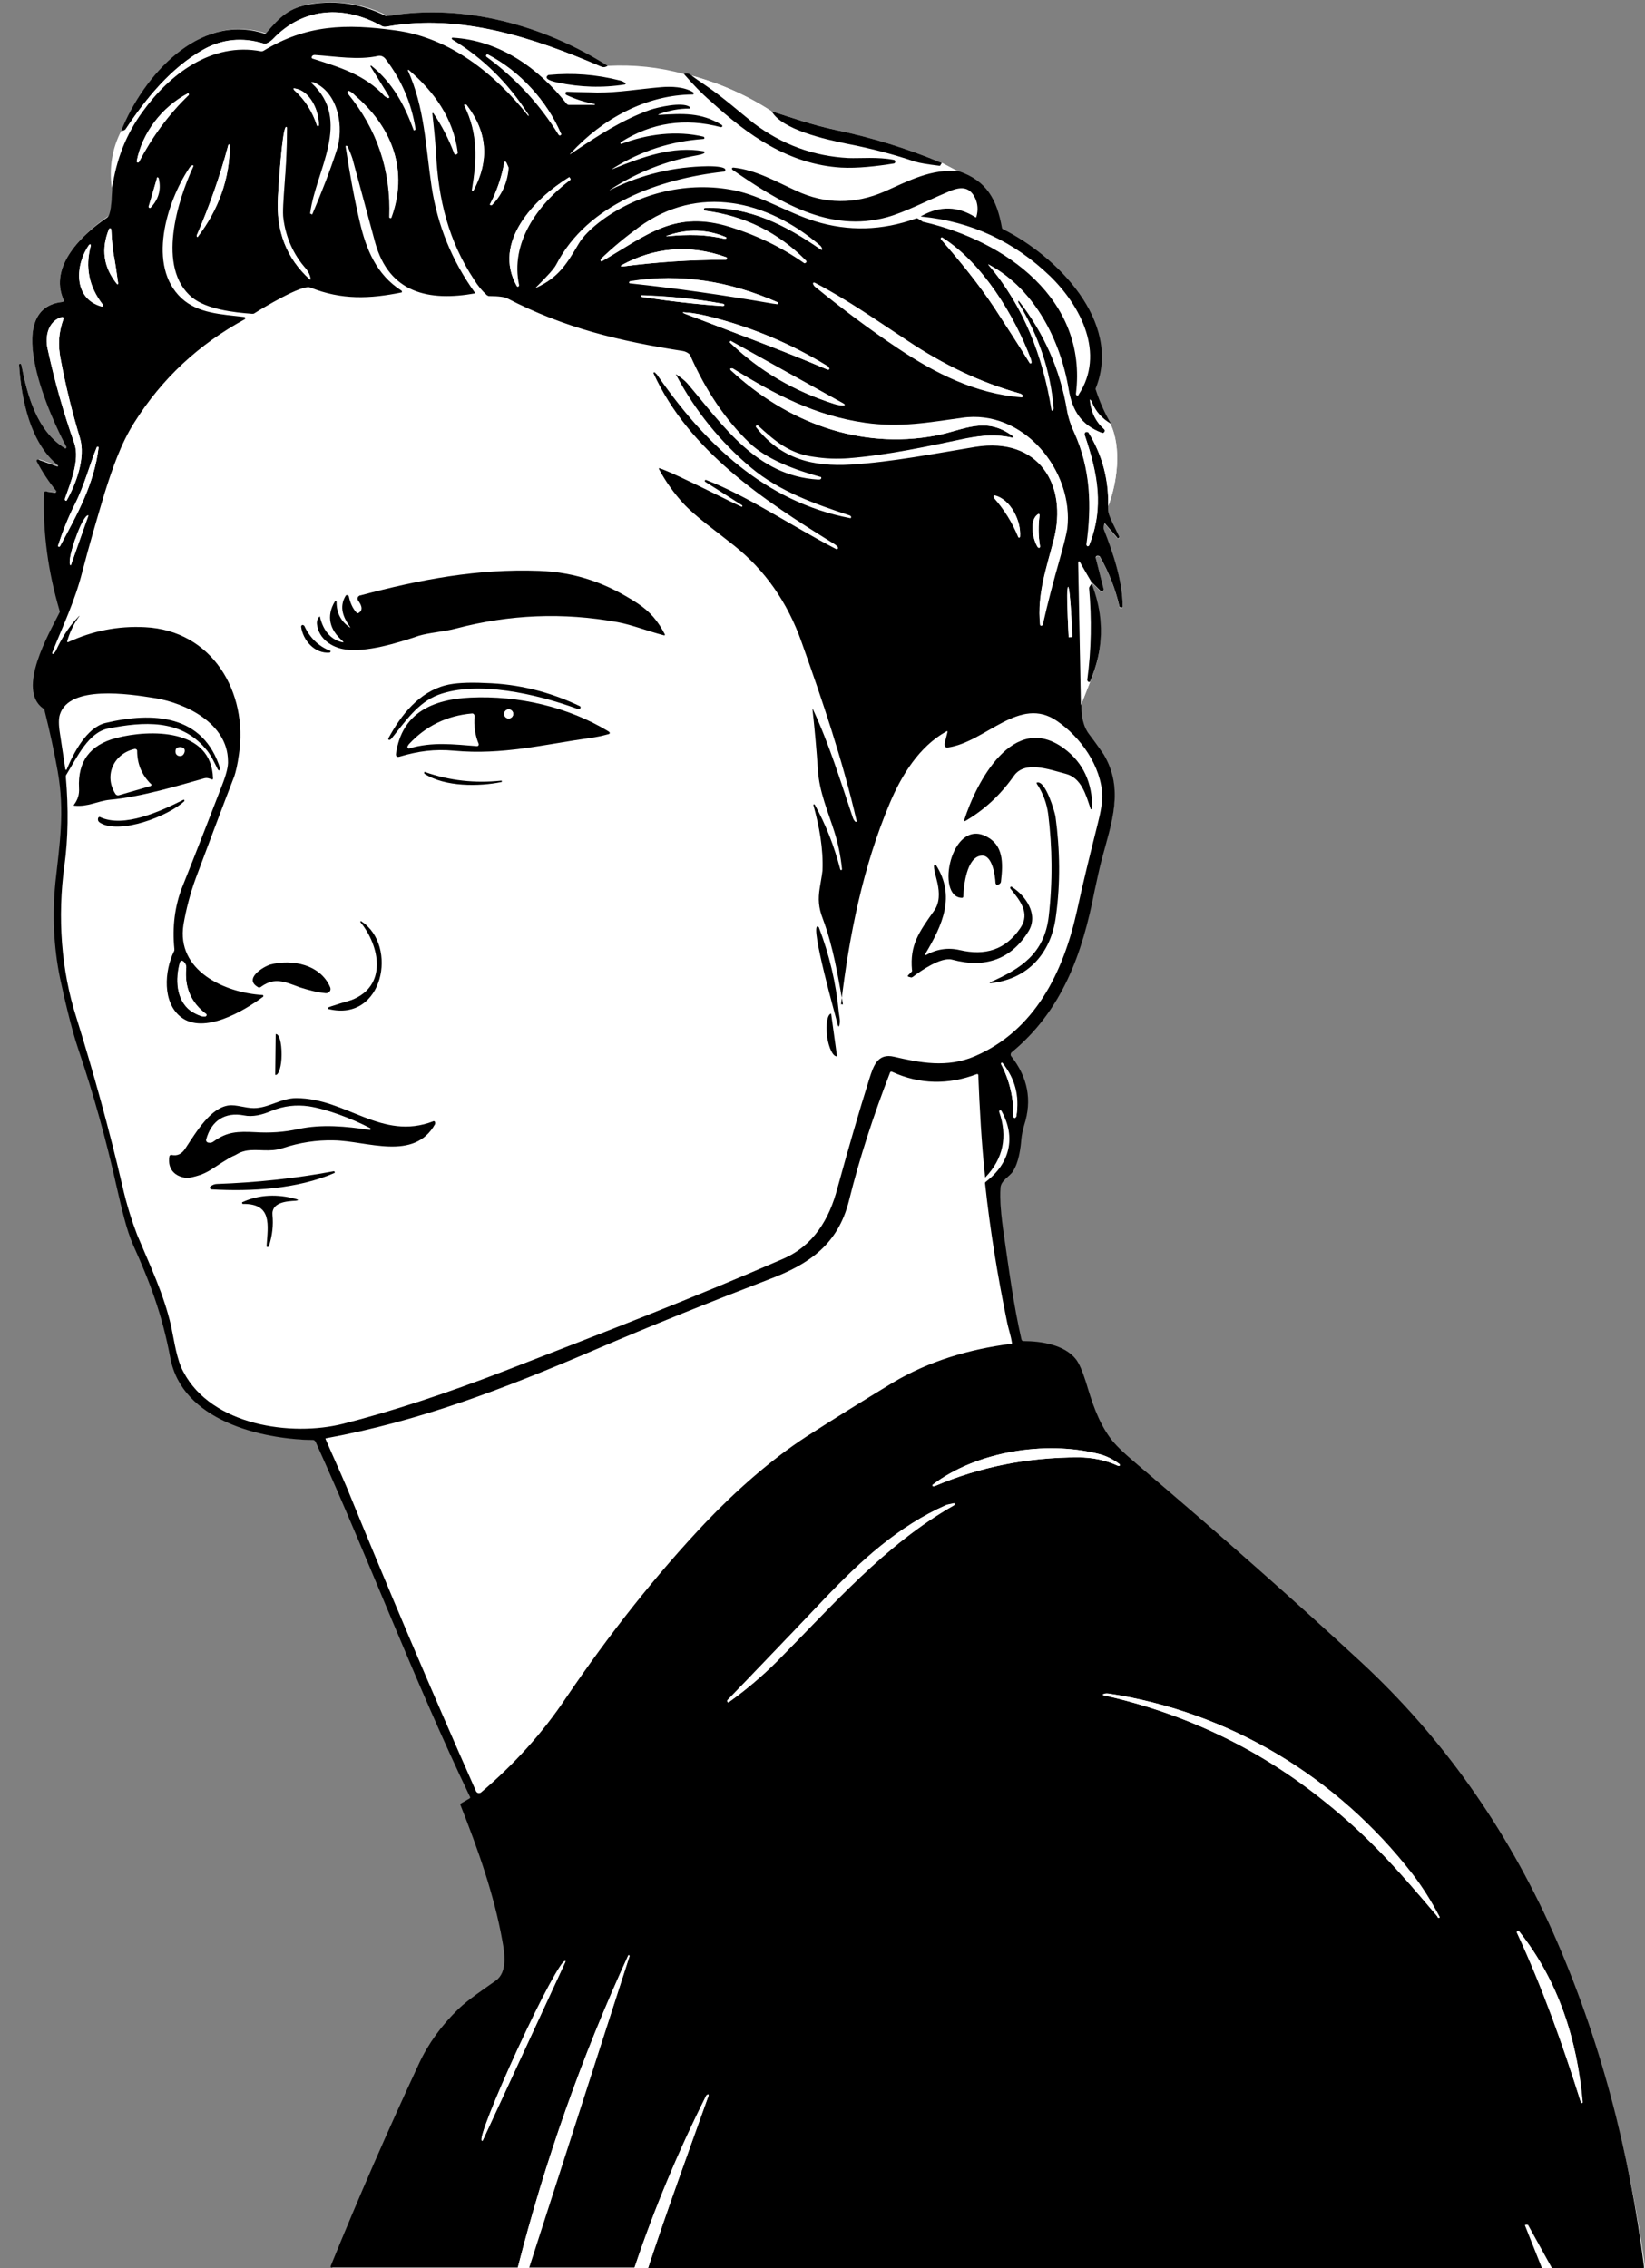 <?xml version="1.0" encoding="UTF-8"?>
<!DOCTYPE svg PUBLIC '-//W3C//DTD SVG 1.0//EN'
          'http://www.w3.org/TR/2001/REC-SVG-20010904/DTD/svg10.dtd'>
<svg height="499.4" preserveAspectRatio="xMidYMid meet" version="1.0" viewBox="-4.2 -0.5 362.2 499.4" width="362.2" xmlns="http://www.w3.org/2000/svg" xmlns:xlink="http://www.w3.org/1999/xlink" zoomAndPan="magnify"
><rect x="-4.2" y="-0.5" width="362.2" height="499.4" fill="#808080" stroke="none"/><g
  ><g id="change1_1"
    ><path d="M337.6,425c-10.3-23.1-24.4-42.9-42.2-59.4c-14.5-13.5-31.1-28.1-49.6-43.8c-2.7-2.3-4.6-4.2-5.6-5.5 c-2.8-3.8-4-8-5.4-12.4c-0.8-2.5-1.5-4.2-2.2-5c-2.5-3.2-7.6-4-11.5-4c-0.3,0-0.5-0.1-0.5-0.4c-1.7-7.4-2.7-15-3.8-22.6 c-0.7-4.7-0.9-8.3-0.8-10.8c0.1-1.5,2-2.4,2.7-3.5c1.3-2,1.7-4.9,1.9-7.3c0.1-0.9,0.3-1.9,0.6-2.9c1.8-5.5,0.8-10.6-2.9-15.3 c-0.2-0.2-0.1-0.5,0.1-0.7c11.2-9.4,15.6-21.7,18.3-35.6c0.5-2.8,1.1-5.1,1.6-7c2.1-7.9,5.1-15.4,0.4-23.1 c-0.4-0.7-1.5-2.2-3.1-4.3c-1.5-2-1.7-4.3-1.8-6.6l2-5.1c3-6.9,3.1-13.9,0.6-21c-0.1-0.2-0.2-0.4-0.3-0.5l-0.1-0.6l2.1,2.1 c0.1,0.1,0.2,0.1,0.4,0.1c0.2-0.1,0.4-0.3,0.3-0.5l-1.7-6.7c-0.1-0.2,0-0.4,0.2-0.6c0.2-0.1,0.5-0.1,0.7,0.2c2,3.4,3.4,7.1,4.3,11 c0,0.1,0.1,0.2,0.3,0.2c0.1,0,0.1,0,0.2,0c0.1,0,0.2-0.1,0.2-0.2c0-5.6-2.1-11.7-4.1-16.9c-0.1-0.2-0.1-0.6,0-1.2 c0-0.2,0.1-0.2,0.3-0.1l2.6,3c0.1,0.1,0.2,0.1,0.3,0.1c0.1-0.1,0.2-0.2,0.1-0.4c-0.7-1.3-1.3-2.6-1.9-4c-0.4-0.9-0.6-1.8-0.5-2.7 c2-5.1,3-12.9,0.5-18.1c-1.4-2.4-2.5-4.9-3.3-7.4c-0.1-0.2,0-0.3,0-0.5c5.7-14.7-8.8-29-20.4-34.9c-0.2-0.1-0.3-0.2-0.3-0.4 c-1-6.1-3.2-10.4-9.5-12.4l-3.6-1.9c-7.6-3.2-15.5-5.6-23.5-7.3c-5-1.1-9.3-2.6-14-4.1c-5.5-3.6-11.5-6.2-17.8-7.9 c-0.3-0.3-0.8-0.4-1.5-0.2c-5.4-1.5-11-2.1-16.8-1.8C115.6,5.1,98,0.2,81.4,3c-0.2,0-0.3,0-0.5-0.1c-5.2-2.6-10.7-3.4-16.4-2.6 c-4.8,0.7-6.9,2.9-9.9,6.4c-0.1,0.1-0.3,0.2-0.4,0.1c-14.5-4.6-26.8,9.4-31.5,21.4c-2,3.9-2.7,8.1-2.1,12.5 c-0.2,1.3-0.1,5.9-1.1,6.5C14,51,6.5,58.1,9.8,65.5c0,0,0,0.1,0,0.1c0,0.2-0.1,0.4-0.3,0.4c-13.7,1.4-2.2,25.9,0.9,31.9 c0,0.1,0,0.1,0,0.2c-0.1,0.1-0.2,0.1-0.3,0.1c-6.2-3.8-8.3-11.7-9.6-18.4c0-0.1-0.1-0.2-0.3-0.2c-0.1,0-0.1,0-0.2,0.1v0.2 c0.5,7.6,2.5,17.1,8.9,22C9,101.9,9,102,9,102.1c0,0.1-0.1,0.2-0.2,0.1l-4.2-1.5c-0.1,0-0.2,0-0.2,0c-0.1,0.1-0.2,0.2-0.1,0.4 c1.1,2.3,2.5,4.4,4.2,6.4c0,0.1,0.1,0.1,0.1,0.2c0,0.2-0.2,0.3-0.3,0.3l-2-0.3c0,0,0,0,0,0c-0.2,0-0.3,0.1-0.4,0.3 c-0.3,8.8,0.9,17.5,3.4,25.9c0,0.2,0,0.3,0,0.5c-2.3,4.6-9.5,16.9-3.6,21.1c0.1,0.1,0.2,0.2,0.3,0.4c1.1,4.4,2.1,8.9,2.9,13.4 c1.6,9.1,0.3,16.2-0.5,24.5c-0.7,7.1-0.4,14.1,1,21c0.9,4.2,2.5,11.2,4,15.6c3.4,10,6.2,20.2,8.5,30.5c1,4.7,2.1,9.3,3.6,12.7 c3.7,8.2,6.4,15.3,8.2,24.9c2.6,13.8,19.9,17.8,31.5,18.1c0.2,0,0.4,0.1,0.5,0.4c11.7,26,21.6,52.6,33.9,78.3 c0.1,0.1,0,0.3-0.1,0.3l-1.9,1.1c-0.2,0.1-0.2,0.3-0.1,0.4c3.8,9.6,7.4,19.7,9.2,29.8c0.5,2.8,1.3,6.9-1.4,8.8 c-2.8,2-5.9,4.1-8.3,6.3c-3.7,3.6-6.6,7.6-8.6,11.9c-6.9,14.8-13.4,29.7-19.5,44.7c0,0,0,0,0,0.1c0,0.1,0.1,0.2,0.2,0.2l41,0h2.5 h23.3h3h196.8h2l20.2,0c0,0,0,0,0,0c0.1,0,0.1-0.1,0.1-0.2C354.5,473.4,348,448.4,337.6,425z" fill="#FFF"
    /></g
    ><g id="change2_1"
    ><path d="M129.6,14c-0.4,0.3-1,0.4-1.7,0.1C113.4,7.9,97.3,2.5,81.3,5.3c-0.6,0.1-1,0.2-1.5-0.1c-8.3-4.6-17.2-4.1-23.9,2.9 c-0.5,0.5-1,0.8-1.5,1c-0.2,0.1-0.3,0.1-0.5,0c-4.7-1.5-9.2-1-13.3,1.3c-7.1,4-12.6,10.7-17.1,17.5c-0.2,0.3-0.5,0.5-1,0.4 c4.8-12,17.1-26.1,31.5-21.4c0.2,0.1,0.3,0,0.4-0.1c3-3.5,5.1-5.7,9.9-6.4c5.7-0.9,11.2,0,16.4,2.6C81.1,3,81.2,3,81.4,3 C98,0.2,115.6,5.1,129.6,14z"
    /></g
    ><g id="change1_2"
    ><path d="M129.6,14c5.8-0.3,11.4,0.3,16.8,1.8c1.8,2.2,3.8,4.2,5.9,6.1c8.2,7.4,17.2,13.9,28.7,14.6 c3.6,0.2,7.9-0.4,11.6-0.9c0.2,0,0.4-0.3,0.3-0.5c0-0.2-0.2-0.3-0.3-0.3c-3.5-0.7-7.4-0.3-10-0.4c-7.7-0.4-14.7-3-20.9-7.7 c-2.9-2.2-6.8-5.7-10.7-8.4c-1.1-0.7-2.1-1.4-3.1-2.2c6.4,1.7,12.3,4.4,17.8,7.9c2.3,4.2,11.9,6.2,16.2,7c5.2,1,10.3,2.3,15.3,4 c1.1,0.4,2.9,0.7,5.3,0.9c0.2,0,0.3-0.1,0.3-0.2c0-0.2,0.1-0.3,0.3-0.4l3.6,1.9c-6-0.7-10.9,2-16.2,4.4c-6.5,2.9-13,2.8-19.4-0.2 c-4.4-2-8.9-4.7-13.8-5.1c-0.2,0-0.3,0.1-0.3,0.3c0,0.1,0,0.2,0.1,0.3c10,7,21.3,14.1,34.1,10.4c3.8-1.1,8.7-3.6,13-5.4 c2.6-1.1,4.9-1.7,6.3,1.2c0.6,1.3,0.7,2.7,0.3,4.1c-0.1,0.2-0.2,0.2-0.3,0.1c-3.8-2.4-7.7-2.5-11.7-0.3c-0.2,0.1-0.2,0.2,0,0.2 c10.9,1.2,20.4,5.5,28.2,13.1c6.8,6.6,12.2,17.2,6.3,26.1c-0.1,0.2-0.3,0.2-0.5,0.1c-0.1-0.1-0.2-0.2-0.2-0.3 c2.6-20.8-15.5-33.6-33.4-37.8c-0.2,0-0.3-0.1-0.5-0.2l-0.8-0.5c-0.2-0.1-0.3-0.1-0.5-0.1c-7.5,2.7-14.9,2.9-22.3,0.6 c-6.1-1.9-11.8-5.6-17.8-6.8c-10-2-20.6,0.5-28.8,6.4c-2.6,1.9-4.4,3.7-5.4,5.4c-2.7,4.6-4.5,7.4-9.2,9.6c-0.3,0.1-0.3,0.1-0.1-0.1 c2.4-2.3,3.9-4,4.4-5c6.9-13.3,22.7-18.9,36.8-20.4c0.2,0,0.3-0.1,0.4-0.3c0.3-1-3.3-0.9-3.8-0.9c-7.5,0.1-14.6,1.8-21.3,5.1 c-0.6,0.3-0.6,0.2,0-0.1c5.8-3.7,12.1-6.2,18.9-7.4c0.5-0.1,1-0.2,1.4-0.4c0.2-0.1,0.2-0.2,0.2-0.4c0-0.1-0.1-0.2-0.2-0.2 c-6.8-1.2-13.5,1.3-19.7,3.8c-0.5,0.2-0.5,0.2-0.1-0.1c6-3.8,12.6-5.9,19.8-6.4c0.2,0,0.3-0.1,0.3-0.3c0-0.1-0.1-0.2-0.2-0.2 c-5.9-1.5-12.5-0.6-18.1,1.6c-0.1,0-0.2,0-0.3-0.1c0-0.1,0-0.2,0.1-0.2c6.8-4.3,14.2-5.4,22-3.3c0.1,0,0.3,0,0.3-0.2 c0-0.1,0-0.2-0.1-0.3c-4.5-2.8-8.6-2.5-13.7-2.2c-0.4,0-0.5,0,0-0.2c2.1-0.8,4.3-1.2,6.6-1.2c0.1,0,0.2-0.1,0.2-0.2 c0-0.1,0-0.1-0.1-0.2c-1.7-1.1-6.8,0-8.7,0.7c-6.1,2.2-11.2,5.5-17.3,9.6c-0.4,0.3-0.4,0.2-0.1-0.1c6.8-7.6,16.4-12.9,26.8-12.9 c0.1,0,0.3-0.1,0.3-0.3c0-0.1,0-0.2-0.1-0.2c-2-1.3-4.8-1.3-7.1-1.1c-4.7,0.4-9.5,1.2-14,1.2c-2.2,0-4.5-0.1-6.7-0.2 c-0.2,0-0.4,0.1-0.4,0.3c0,0.1,0.1,0.3,0.2,0.3c2,0.9,4.1,1.6,6.2,2c0.1,0,0.1,0.1,0.1,0.1c0,0,0,0.1-0.1,0.1l-5.7,0 c-0.2,0-0.3-0.1-0.4-0.2c-6.2-7.8-14.8-14-25.1-14.6c-0.1,0-0.2,0.1-0.3,0.2c0,0.1,0,0.2,0.1,0.2c6.8,4.2,12.4,9.7,16.8,16.6 c0,0,0,0.1,0,0.2c0,0.1,0,0.1-0.1,0c-7.2-9.2-17.2-17.2-29.2-18.8C72,4.7,63.3,4.9,53.7,10.6c-0.1,0.1-0.3,0.1-0.5,0.1 c-10.8-2.1-20.1,5-26.1,13.3c-3.6,5-5.8,10.6-6.7,16.8c-0.6-4.5,0.1-8.6,2.1-12.5c0.4,0,0.8-0.1,1-0.4c4.5-6.8,10-13.5,17.1-17.5 c4.1-2.3,8.5-2.7,13.3-1.3c0.2,0.1,0.3,0,0.5,0c0.6-0.2,1.1-0.6,1.5-1c6.6-7,15.6-7.5,23.9-2.9c0.6,0.3,0.9,0.2,1.5,0.1 c16-2.8,32.1,2.5,46.7,8.8C128.6,14.4,129.2,14.4,129.6,14z M118.7,17.7c4.8,1,9.7,1.2,14.7,0.4c0.1,0,0.2-0.1,0.1-0.2 c0,0,0-0.1-0.1-0.1c-0.4-0.3-0.8-0.5-1.3-0.6c-5.1-1.3-10.2-1.7-15.5-1.2c-0.1,0-0.3,0.1-0.4,0.2C115.5,17.1,118.3,17.6,118.7,17.7 z" fill="#FFF"
    /></g
    ><g id="change2_2"
    ><path d="M206.9,37.2c6.2,2.1,8.4,6.3,9.5,12.4c0,0.2,0.1,0.3,0.3,0.4c11.6,5.8,26.2,20.2,20.4,34.9c-0.1,0.2-0.1,0.3,0,0.5 c0.8,2.5,1.9,5,3.3,7.4c-1.9-1.1-3.4-2.7-4.2-4.8c-0.3-0.6-0.4-0.6-0.3,0.1c0.3,2.4,1.3,4.4,3.1,6c0.2,0.2,0.2,0.5,0,0.7 c-0.1,0.1-0.3,0.2-0.5,0.1c-4.6-1.7-6.6-5-7.4-9.7c-1.8-10.7-7.4-21.9-17.4-27.3c-0.2-0.1-0.3-0.1-0.1,0.1 c7.7,9.1,11.9,20,13.8,31.8c0,0.2,0.1,0.2,0.2,0.1c0.1-0.1,0.2-0.3,0.2-0.5c-0.7-8.3-3.3-16-7.8-23.3c0,0,0-0.1,0-0.1 c0-0.1,0-0.1,0-0.1c0-0.2,0.1-0.2,0.2-0.1c5.6,7.1,9.1,15.1,10.6,24c0.3,1.8,0.9,3.6,1.6,5c3.6,8,3.9,16.1,2.7,24.7 c0,0.2,0.1,0.3,0.2,0.3c0.1,0,0.2-0.1,0.3-0.2c3.4-8.3,1.9-15.9-0.9-24.1c-0.2-0.5-0.1-0.8,0.3-0.9c0.2,0,0.4,0,0.5,0.2 c3,4.9,4.5,10.3,4.3,16.1c-0.1,0.9,0.1,1.8,0.5,2.7c0.6,1.4,1.3,2.7,1.9,4c0.1,0.1,0,0.3-0.1,0.4c-0.1,0.1-0.3,0-0.3-0.1l-2.6-3 c-0.1-0.2-0.2-0.1-0.3,0.1c-0.1,0.6-0.1,1,0,1.2c2,5.1,4.1,11.3,4.1,16.9c0,0.1-0.1,0.2-0.2,0.2c-0.1,0-0.1,0-0.2,0 c-0.1,0-0.2-0.1-0.3-0.2c-0.9-3.9-2.3-7.5-4.3-11c-0.1-0.2-0.5-0.3-0.7-0.2c-0.2,0.1-0.3,0.3-0.2,0.6l1.7,6.7 c0.1,0.2-0.1,0.4-0.3,0.5c-0.1,0-0.3,0-0.4-0.1l-2.1-2.1l-2.4-4.2c-0.2-0.3-0.3-0.3-0.3,0.1l0.6,31.3c0,2.3,0.3,4.7,1.8,6.6 c1.6,2.1,2.6,3.6,3.1,4.3c4.6,7.7,1.7,15.2-0.4,23.1c-0.5,1.9-1,4.2-1.6,7c-2.7,13.9-7.1,26.3-18.3,35.6c-0.2,0.2-0.2,0.5-0.1,0.7 c3.7,4.7,4.7,9.7,2.9,15.3c-0.3,1-0.5,2-0.6,2.9c-0.2,2.4-0.6,5.3-1.9,7.3c-0.7,1.1-2.6,2-2.7,3.5c-0.2,2.5,0.1,6.1,0.8,10.8 c1.1,7.6,2.1,15.2,3.8,22.6c0.1,0.3,0.2,0.4,0.5,0.4c3.8,0,9,0.8,11.5,4c0.7,0.9,1.4,2.5,2.2,5c1.3,4.3,2.6,8.6,5.4,12.4 c1,1.4,2.9,3.2,5.6,5.5c18.5,15.7,35,30.3,49.6,43.8c17.8,16.5,31.9,36.4,42.2,59.4c10.4,23.4,16.9,48.4,20.1,73.8 c0,0.1,0,0.2-0.1,0.2c0,0,0,0,0,0l-20.2,0l-5.2-9.4c0-0.1-0.1-0.1-0.2-0.1c0,0-0.1,0-0.1,0c-0.2,0-0.2,0.1-0.2,0.2l3.7,9.3H138.5 c4.2-12.8,8.8-25.3,13.3-38c0.1-0.2,0-0.3-0.2-0.2c-0.1,0-0.2,0.1-0.3,0.2c-6.2,12.5-11.5,25.1-15.8,37.9h-23.3l22.2-68.6 c0-0.1,0-0.2-0.1-0.2c-0.1,0-0.2,0-0.2,0.1c-10.2,22.3-18.3,45.2-24.3,68.7l-41,0c-0.1,0-0.2-0.1-0.2-0.2c0,0,0,0,0-0.1 c6.1-15,12.6-29.9,19.5-44.7c2-4.3,4.9-8.3,8.6-11.9c2.3-2.2,5.5-4.3,8.3-6.3c2.6-1.9,1.9-6.1,1.4-8.8c-1.8-10.1-5.4-20.2-9.2-29.8 c-0.1-0.2,0-0.4,0.1-0.4l1.9-1.1c0.1-0.1,0.2-0.2,0.1-0.3C87,369.5,77,342.9,65.3,317c-0.1-0.2-0.3-0.4-0.5-0.4 c-11.6-0.2-28.9-4.3-31.5-18.1c-1.8-9.6-4.5-16.7-8.2-24.9c-1.5-3.4-2.5-8-3.6-12.7c-2.3-10.3-5.1-20.5-8.5-30.5 c-1.5-4.4-3.1-11.4-4-15.6c-1.4-6.9-1.7-13.9-1-21c0.9-8.3,2.1-15.5,0.5-24.5c-0.8-4.5-1.8-9-2.9-13.4c0-0.2-0.1-0.3-0.3-0.4 c-5.9-4.2,1.3-16.5,3.6-21.1c0.1-0.2,0.1-0.3,0-0.5c-2.5-8.5-3.7-17.1-3.4-25.9c0-0.2,0.2-0.3,0.4-0.3c0,0,0,0,0,0l2,0.3 c0.2,0,0.3-0.1,0.3-0.3c0-0.1,0-0.2-0.1-0.2c-1.6-2-3-4.1-4.2-6.4c-0.1-0.1,0-0.3,0.1-0.4c0.1,0,0.2,0,0.2,0l4.2,1.5 c0.1,0,0.2,0,0.2-0.1c0-0.1,0-0.2-0.1-0.2C2.5,97,0.5,87.5,0,79.9v-0.2c0.1,0,0.1-0.1,0.2-0.1c0.1,0,0.2,0,0.3,0.2 c1.3,6.7,3.4,14.6,9.6,18.4c0.1,0.1,0.2,0,0.3-0.1c0-0.1,0-0.1,0-0.2C7.2,91.9-4.2,67.5,9.5,66c0.2,0,0.4-0.2,0.3-0.4 c0,0,0-0.1,0-0.1C6.5,58.1,14,51,19.4,47.4c1-0.7,1-5.2,1.1-6.5c0.9-6.3,3.1-11.9,6.7-16.8c5.9-8.2,15.2-15.4,26.1-13.3 c0.2,0,0.3,0,0.5-0.1C63.3,4.9,72,4.7,82.9,6.2c12,1.6,21.9,9.6,29.2,18.8c0.1,0.1,0.1,0.1,0.1,0c0-0.1,0-0.1,0-0.2 c-4.4-6.9-9.9-12.4-16.8-16.6c-0.1-0.1-0.2-0.2-0.1-0.3c0-0.1,0.1-0.1,0.2-0.1c10.3,0.6,18.9,6.7,25.1,14.6 c0.1,0.1,0.3,0.2,0.4,0.2l5.7,0c0.1,0,0.1-0.1,0.1-0.1c0,0,0-0.1-0.1-0.1c-2.2-0.4-4.3-1.1-6.2-2c-0.2-0.1-0.2-0.3-0.2-0.5 c0.1-0.1,0.2-0.2,0.3-0.2c2.2,0.1,4.5,0.1,6.7,0.2c4.6,0,9.3-0.8,14-1.2c2.3-0.2,5.1-0.1,7.1,1.1c0.1,0.1,0.2,0.2,0.1,0.4 c0,0.1-0.1,0.1-0.2,0.1c-10.3,0.1-19.9,5.4-26.8,12.9c-0.3,0.3-0.3,0.4,0.1,0.1c6.1-4.1,11.2-7.4,17.3-9.6c1.8-0.6,7-1.8,8.7-0.7 c0.1,0.1,0.1,0.2,0.1,0.3c0,0.1-0.1,0.1-0.1,0.1c-2.3,0-4.4,0.4-6.6,1.2c-0.4,0.2-0.4,0.2,0,0.2c5.1-0.3,9.1-0.6,13.7,2.2 c0.1,0.1,0.2,0.2,0.1,0.4c-0.1,0.1-0.2,0.1-0.3,0.1c-7.9-2.1-15.2-1-22,3.3c-0.1,0.1-0.1,0.2-0.1,0.3c0.1,0.1,0.2,0.1,0.2,0.1 c5.7-2.2,12.2-3,18.1-1.6c0.1,0,0.2,0.2,0.2,0.3c0,0.1-0.1,0.2-0.2,0.2c-7.1,0.5-13.7,2.6-19.8,6.4c-0.5,0.3-0.4,0.3,0.1,0.1 c6.2-2.5,12.9-5,19.7-3.8c0.2,0,0.3,0.2,0.2,0.3c0,0.1-0.1,0.2-0.2,0.2c-0.4,0.2-0.9,0.3-1.4,0.4c-6.8,1.2-13.1,3.7-18.9,7.4 c-0.5,0.3-0.5,0.4,0,0.1c6.7-3.3,13.8-5,21.3-5.1c0.5,0,4.1,0,3.8,0.9c0,0.2-0.2,0.3-0.4,0.3c-14.1,1.6-29.9,7.1-36.8,20.4 c-0.5,1-2,2.6-4.4,5c-0.2,0.2-0.2,0.2,0.1,0.1c4.7-2.2,6.5-5,9.2-9.6c1-1.7,2.8-3.5,5.4-5.4c8.2-5.9,18.8-8.4,28.8-6.4 c6,1.2,11.7,4.9,17.8,6.8c7.4,2.3,14.8,2.1,22.3-0.6c0.2-0.1,0.3,0,0.5,0.1l0.8,0.5c0.1,0.1,0.3,0.2,0.5,0.2 c17.9,4.2,36,17,33.4,37.8c0,0.2,0.1,0.4,0.3,0.4c0.1,0,0.3,0,0.3-0.2c5.9-9,0.5-19.5-6.3-26.1c-7.9-7.6-17.3-12-28.2-13.1 c-0.3,0-0.3-0.1,0-0.2c4-2.2,7.9-2.1,11.7,0.3c0.2,0.1,0.3,0.1,0.3-0.1c0.4-1.5,0.3-2.8-0.3-4.1c-1.4-2.9-3.7-2.4-6.3-1.2 c-4.3,1.8-9.1,4.3-13,5.4c-12.9,3.6-24.1-3.5-34.1-10.4c-0.1-0.1-0.2-0.3-0.1-0.4c0.1-0.1,0.2-0.1,0.3-0.1 c4.9,0.5,9.4,3.1,13.8,5.1c6.4,3,12.9,3,19.4,0.2C195.9,39.3,200.9,36.6,206.9,37.2z M119.3,28.9c-3.1-7.2-9-13.7-16.1-17.4 c-0.1-0.1-0.2,0-0.3,0.1c-0.1,0.1,0,0.2,0.1,0.3c6.4,4.7,11.7,10.5,15.9,17.2c0.1,0.1,0.2,0.2,0.4,0.1S119.4,29,119.3,28.9 L119.3,28.9z M77.4,14.2c-0.1-0.1,0-0.2,0.1-0.3c0.1,0,0.2,0,0.2,0c4.7,3.8,7.3,8.7,9.3,14.2c0,0,0,0,0.1,0l0.2-0.1c0,0,0,0,0-0.1 c-0.9-5.7-3.1-10.8-6.6-15.4c-0.4-0.5-0.9-0.8-1.6-0.7c-4.4,1-9.5,0.1-14-0.2c-0.3,0-0.5,0.1-0.6,0.4c-0.1,0.1,0,0.3,0.1,0.3 c0,0,0,0,0,0c5.9,1.8,11.5,3.4,15.9,8.3c0.2,0.2,0.5,0.3,0.7,0.4c0.1,0,0.2,0,0.2-0.1c0-0.1,0-0.1,0-0.2L77.4,14.2z M181.4,220.6 c-1.1-6.2-2.1-12.5-4.4-18.7c-1-2.6-1.1-4.4-0.7-6.9c0.4-2.3,0.6-3.6,0.6-3.8c0.2-4.8-0.7-9.7-2-14.4c0-0.1,0-0.1,0.1-0.2 c0.1,0,0.1,0,0.2,0.1c2.5,4.5,4.3,9.2,5.6,14.2c0,0.1,0.1,0.2,0.2,0.2c0.1,0,0.2-0.1,0.2-0.2c-0.3-3-0.9-5.8-1.7-8.3 c-1.4-4.4-3.3-8.8-3.6-13.4c-0.3-4.5-0.7-9-1.2-13.5c0-0.3,0-0.3,0.1,0c3.6,7.7,6.1,15.9,8.8,23.9c0.1,0.3,0.3,0.6,0.5,0.8 c0.1,0.1,0.2,0.1,0.3,0c0,0,0.1-0.1,0-0.2c-3.1-13.4-7.5-26.4-12.1-39.3c-3.1-8.8-8.1-15.9-14.9-21.3c-4-3.2-8.4-6.3-11.1-9.2 c-2.1-2.3-3.9-4.8-5.4-7.6c-0.1-0.2,0-0.2,0.1-0.2c3.5,1.1,18.1,8.7,18.2,8.5c0.1-0.2,0.1-0.3-0.1-0.4l-8-5.1 c-0.1-0.1-0.2-0.2-0.1-0.3c0.1-0.1,0.2-0.2,0.3-0.1c9.3,3.6,18.9,10.2,28.6,15.2c0.1,0.1,0.3,0,0.4-0.1c0-0.1,0-0.2,0-0.3 c-0.2-0.3-0.6-0.6-1.1-0.9c-15.3-9.5-31.7-20.3-39.5-37.4c0-0.1,0-0.2,0.1-0.2c0.1,0,0.1,0,0.2,0c0.1,0.1,0.2,0.3,0.4,0.4 c10.5,15.3,23.9,28.1,42.6,31.7c0.1,0,0.2,0,0.2-0.2c0,0,0-0.1,0-0.1c0-0.1-0.1-0.2-0.3-0.3c-7.6-2.5-15.5-5.3-21.7-10.5 c-6.8-5.7-12.3-12.5-16.5-20.4c-0.1-0.2-0.1-0.2,0.1-0.1c1,0.7,1.8,1.3,2.4,2c7.9,9.3,15.2,20.3,28.7,21.1c0.3,0,0.5,0,0.6-0.1 c0.1-0.1,0.2-0.2,0.1-0.4c0-0.1-0.1-0.1-0.2-0.1c-5.4-1.5-11.8-3.8-15.6-7.5c-5.3-5.1-9.6-11.5-13-19.2c-0.1-0.2-0.2-0.3-0.3-0.4 c-0.4-0.3-0.8-0.5-1.3-0.6c-14.1-2.2-26.2-5.1-38.7-11.6c-0.6-0.3-1.9-0.5-4-0.5c-0.2,0-0.3-0.1-0.5-0.2c-1.1-1-2-2.1-2.8-3.4 c-5.7-8.6-7.9-17.8-8.4-28c-0.2-3.2-0.5-5.8-0.8-8.6c0-0.1,0-0.1,0.1-0.1c0,0,0.1,0,0.1,0c1.9,2.8,3.4,5.7,4.6,8.9 c0.1,0.2,0.3,0.3,0.5,0.2c0.2-0.1,0.3-0.2,0.3-0.4c-1-7.6-5.2-13.4-10.8-18.2c-0.1,0-0.1,0-0.2,0c0,0,0,0.1,0,0.1 c3.7,8.2,3.9,16.6,5.2,25.4c1.3,8.7,4.5,16.5,9.6,23.6c0,0,0,0.1,0,0.1c0,0,0,0,0,0c-10.1,1.8-18.9,0-22-11.2 c-1.7-6.2-3.3-12.3-5-18.5c-0.3-0.9-0.7-1.9-1.1-2.7c-0.1-0.1-0.2-0.1-0.3-0.1c-0.1,0-0.1,0.1-0.1,0.2c0.9,5.9,1.9,11.4,3.1,16.5 c1.4,6.1,3.7,11.7,9.2,15.2c0.1,0.1,0.1,0.2,0.1,0.3c0,0.1-0.1,0.1-0.1,0.1c-6.9,1.4-13.2,1.7-20.1-1.1c-1.8-0.7-10.4,4.5-12.3,5.7 c-0.1,0.1-0.3,0.1-0.5,0.1c-4.1-0.3-10-1-13.2-3.6c-7.9-6.5-3.2-21.4,0.3-28.9c0-0.1,0-0.2-0.1-0.2c-0.1,0-0.1,0-0.2,0 c-0.3,0.1-0.5,0.4-0.7,0.7c-4.9,7.4-9.3,21.5-1.6,28.6c3.6,3.3,8.6,3.5,13.8,4.1c0.1,0,0.2,0.1,0.2,0.3c0,0.1-0.1,0.2-0.1,0.2 c-10.1,5.5-18.2,13-24.3,22.7c-3,4.7-4.9,10.3-6.6,15.7c-1.7,5.7-3.4,11.5-4.9,17.3c-1.6,6.3-4.2,11.7-6.6,17.7 c0,0.1,0,0.3,0.1,0.3c0.1,0,0.2,0,0.2-0.1l0.2-0.2c0.1-0.1,0.2-0.2,0.3-0.4c1.2-2.6,2.7-5.1,4.7-7.2c0.6-0.7,0.7-0.7,0.1,0.1 c-1,1.5-1.8,3.2-2.3,5c0,0.1,0,0.2,0.1,0.2c0,0,0.1,0,0.1,0c5.4-2.5,11-3.6,16.9-3.3c14.8,0.7,22.8,14.3,20.7,28.1 c-0.3,2.2-0.7,3.8-1,4.7c-2.9,7.5-5.7,15-8.5,22.5c-1.2,3.3-2.1,6.7-2.7,10.2c-1.6,10.1,9,15,17.4,15.5c0.1,0,0.2,0.1,0.2,0.2 c0,0.1,0,0.1-0.1,0.2c-4.3,3.2-13,8.3-18,4.5c-4.2-3.2-3.7-10.2-1.6-14.5c0.1-0.1,0.1-0.3,0.1-0.5c-0.5-4.9,0.1-9.5,1.7-13.6 c3-7.5,5.9-15,8.8-22.5c0.9-2.3,1.4-4.2,1.3-5.4c-0.1-8.2-9.3-12.7-16.2-13.8c-5.6-0.9-18.7-2.9-20.8,3.6c-0.3,0.9-0.3,2.3,0,4.2 c0.4,2.7,0.8,5.3,1.2,7.9c0,0.1,0.1,0.1,0.2,0.1c0,0,0.1,0,0.1-0.1c1.5-3.6,4.4-9.2,8.5-10.2c10.5-2.5,21.6-1.9,25.3,10.1 c0,0.1,0,0.3-0.2,0.3c-0.1,0-0.2,0-0.3-0.1c-0.8-1.6-1.6-3.4-2.8-4.7c-5.5-6.5-13.7-5.9-21.3-4.4c-4.4,0.8-6.9,6.3-9.3,10.2 c-0.1,0.1-0.1,0.3-0.1,0.5c0.6,7,0.5,13.5-0.3,19.4c-1.6,11.5-0.7,23.2,2.6,33.5c3.8,12.2,7.2,24.5,10.1,36.9c1,4.5,2.2,8.1,3.3,11 c2.8,6.7,5.9,13.1,7.5,20.2c0.7,3.3,1.2,7.3,2.7,10c6.2,11.8,23.8,14.3,35.2,11.4c10.6-2.7,22.5-6.6,35.7-11.7 c23.2-9,40.6-15.7,61.1-24.6c6.7-2.9,10.2-8.7,12-15.6c2.4-8.7,4.7-16.7,7-24c0.9-2.8,1.8-5.8,5.5-4.9c5.6,1.3,11.6,2.5,17.7-0.1 c13.3-5.7,19.5-18.5,22.5-31.9c1.4-6.5,3-12.9,4.6-19.3c0.7-2.7,1-4.7,1-6.2c-0.2-6.5-4.8-12.9-9.9-16.4 c-8.3-5.8-15.7,4.6-24.1,5.8c-0.4,0.1-0.7-0.2-0.7-0.6c0-0.1,0-0.2,0-0.3l0.6-2.4c0.1-0.3,0-0.4-0.3-0.2 c-5.9,3.3-9.8,9.6-12.4,15.8c-5.9,14-8.9,29-10.7,44.1c0,0.1-0.1,0.2-0.2,0.1C181.5,220.7,181.4,220.7,181.4,220.6z M69.9,32.7 c1.7-5,0.5-12.8-5.1-15.1c-0.1,0-0.2,0-0.2,0.1c0,0.1,0,0.1,0,0.2c9,8.2,0.9,19.2-0.3,28.6c0,0.1,0,0.2,0.1,0.2 c0.1,0,0.2,0,0.2-0.1l0,0C66.6,41.9,68.4,37.3,69.9,32.7z M66,27.1c0.1-3.2-1.9-7.6-5.2-8.1c-0.4-0.1-0.5,0-0.2,0.3 c2.4,2.2,4,4.8,5,7.8c0,0.1,0.1,0.1,0.2,0.1C65.9,27.3,66,27.2,66,27.1z M74.6,21.1c-0.5-0.4-1.1-1.2-1.9-1.5 c-0.1-0.1-0.3,0-0.4,0.1c0,0.1,0,0.2,0,0.3c6.5,7.9,9.6,17,9.2,27.3c0,0.1,0.1,0.2,0.2,0.2c0.1,0,0.2-0.1,0.2-0.1 C85.7,37.3,82.3,28,74.6,21.1z M37.1,20.1c-5.6,3-10,8.7-11.2,14.9c0,0.1,0.1,0.2,0.2,0.3c0.1,0,0.2,0,0.2-0.1 c2.9-5.5,6.5-10.4,11-14.8c0.1-0.1,0.1-0.2,0-0.3C37.3,20.1,37.2,20.1,37.1,20.1z M98.6,22.7c-0.1-0.1-0.2-0.2-0.3-0.2 c-0.1,0-0.2,0-0.2,0.1c0,0,0,0.1,0,0.1c3,6.2,2.8,12,1.7,18.6c0,0.1,0,0.1,0.1,0.2c0.1,0,0.1,0,0.2-0.1l0,0 C103.6,34.8,103.1,28.6,98.6,22.7z M64.2,60.9c-0.1-0.8-0.5-1.5-1-2.2c-2.8-3.1-4.5-7-5-11.1c-0.2-1.3,0-4,0.3-8.1 c0.3-3.9,0.5-7.9,0.5-11.9c0-0.1-0.1-0.1-0.1-0.1c0,0-0.1,0-0.1,0C57.9,28.2,57.1,41,57,42.9c-0.4,7.5,1.9,13.5,7,18.1 C64.2,61.1,64.2,61.1,64.2,60.9z M46,31.7c-1.8,6.7-4.1,13.1-6.8,19.5c0,0.1-0.1,0.2-0.1,0.3c0,0.1,0.1,0.2,0.2,0.2 c0.1,0,0.1,0,0.1-0.1c4.5-5.9,7-12.7,7-20.1c0-0.1,0-0.1-0.1-0.1c0,0-0.1,0-0.1,0c-0.1,0-0.1,0-0.1,0.1C46,31.6,46,31.7,46,31.7z M106.8,35.5c-0.6,3.1-1.6,6-3,8.9c-0.1,0.1,0,0.2,0.1,0.3c0.1,0,0.2,0,0.2,0c2.2-2.2,3.4-4.9,3.7-8.1c0-0.1,0-0.3-0.1-0.4 l-0.3-0.7C107.1,34.9,106.9,35,106.8,35.5z M30.4,38.6L28.6,45c0,0.1,0,0.3,0.2,0.3c0.1,0,0.2,0,0.2-0.1c1.7-1.8,2.3-3.9,1.8-6.2 c0-0.2-0.1-0.4-0.2-0.4C30.5,38.5,30.5,38.5,30.4,38.6z M121,38.6c-7.4,4.6-16.9,14.2-11.4,23.9c0.1,0.1,0.2,0.2,0.3,0.1 c0.1-0.1,0.1-0.2,0.1-0.3c-2-9.3,4-17.7,11.3-23.2c0.1-0.1,0.1-0.2,0-0.3l-0.1-0.1C121.3,38.5,121.2,38.5,121,38.6z M151.1,45.9 c-0.2,0-0.3-0.1-0.3-0.3c0-0.2,0.1-0.3,0.3-0.3c9.9-0.3,17.7,3.8,25.5,9.2c0.1,0.1,0.2,0,0.2,0c0-0.1,0-0.1,0-0.2l-0.2-0.4 c-0.1-0.1-0.2-0.2-0.3-0.3c-11.6-9.9-26.7-13.5-39.8-4c-3,2.2-5.8,4.5-8.4,7c-0.1,0.1-0.1,0.3,0,0.4c0.1,0.1,0.2,0.1,0.3,0 c10.1-5.9,16-11.3,28.2-7.5c5.8,1.8,11.2,4.4,16.2,7.9c0.1,0.1,0.3,0.1,0.4-0.1c0.1-0.1,0.1-0.3,0-0.4 C167.1,50.8,159.7,47.1,151.1,45.9z M21.8,61.8c-0.3-2.2-0.6-4.3-1-6.4c-0.3-1.8-0.4-3.6-0.5-5.4c0-0.1-0.1-0.2-0.3-0.2 c-0.1,0-0.2,0.1-0.2,0.2c-1.8,4.4-1.2,8.4,1.7,12C21.7,62.2,21.8,62.2,21.8,61.8z M155.6,51.7c-4.1-1.7-8.3-1.9-12.6-0.4 c-0.6,0.2-0.6,0.3,0,0.2c4.4-0.4,8.1-0.4,12.4,0.6c0.1,0,0.2-0.1,0.3-0.2C155.8,51.9,155.7,51.8,155.6,51.7z M222.8,78.6 c-3.6-9.6-10.7-21.2-19.5-26.8c-0.1-0.1-0.3,0-0.3,0.1c-0.1,0.1,0,0.2,0,0.3c4.2,4.8,8.1,9.6,11.7,15c2.6,4,5.3,8.1,7.8,12.2 c0.1,0.1,0.2,0.1,0.3,0.1c0,0,0.1-0.1,0.1-0.1C222.9,79.2,222.9,78.9,222.8,78.6z M15.4,53.4c-3,4.3-3.6,11.7,2.7,13.5 c0.1,0,0.3,0,0.3-0.2c0-0.1,0-0.2,0-0.2c-3-3.9-3.9-8.2-2.6-13c0-0.1,0-0.2-0.1-0.2C15.5,53.3,15.4,53.4,15.4,53.4z M155.6,56.1 c-8-2.8-15.6-2.2-22.9,1.8c-0.1,0-0.1,0.1-0.1,0.2c0,0.1,0.1,0.1,0.2,0.1c7.5-1,15.1-1.5,22.8-1.5c0.1,0,0.2-0.1,0.3-0.2 C155.9,56.2,155.8,56.1,155.6,56.1z M167.1,66.1c-10.4-4.6-21.2-6.5-32.6-4.6c-0.1,0-0.2,0.1-0.2,0.2c0,0.1,0.1,0.2,0.2,0.2 c10.4,1.1,20.7,2.6,31.1,4.4c0.4,0.1,0.9,0.1,1.3,0.2c0.1,0,0.2-0.1,0.2-0.2C167.2,66.2,167.1,66.1,167.1,66.1z M220.5,86.2 c-9.2-2.6-16.8-6.4-25-11.6c-6.7-4.4-13.2-8.9-20.3-12.7c-0.4-0.2-0.5-0.1-0.3,0.3c0.1,0.2,0.2,0.3,0.3,0.4 c5.9,4.8,12,9.4,18.3,13.6c8.2,5.5,17.1,10,27.2,10.8c0.1,0,0.3-0.1,0.3-0.2c0,0,0-0.1,0-0.1C220.9,86.4,220.7,86.3,220.5,86.2z M155,66.4c-5.9-1.1-11.9-1.7-17.9-1.9c-0.1,0-0.1,0-0.1,0.1c0,0,0,0,0,0.1l0.1,0.1c0,0.1,0.1,0.1,0.2,0.1c5.9,0.9,11.8,1.6,17.7,2 c0.1,0,0.3-0.1,0.3-0.2C155.3,66.5,155.2,66.4,155,66.4z M177.8,80c-7.7-4.7-15.9-8.2-24.7-10.5c-2.6-0.7-4.7-1.1-6.4-1.2 c-0.7-0.1-0.8,0-0.1,0.3c10.5,4,21,7.8,31.4,12.3c0.1,0,0.2,0,0.3-0.1c0-0.1,0-0.1,0-0.2C178.3,80.3,178.1,80.1,177.8,80z M9.5,69.3c-3.1,0.8-3.9,4.3-3.2,7.1c1.6,7,3.5,14,5.9,20.8c1.2,3.6-0.9,8.7-2.1,12.1c-0.1,0.2,0,0.3,0.1,0.4 c0.1,0.1,0.3,0.1,0.3,0c0,0,0,0,0,0c2.1-3.7,4.2-9.5,2.9-13.7c-1.7-5.6-3.1-11.3-4.2-17.1c-0.7-3.5-0.5-6.1,0.6-9.2 c0-0.1,0-0.3-0.2-0.3C9.6,69.3,9.6,69.3,9.5,69.3z M181.4,88.3l-24.6-13.7c-0.1-0.1-0.2,0-0.3,0.1c0,0.1,0,0.2,0,0.2 c6.5,6.3,14.2,10.8,23,13.5c0.7,0.2,1.3,0.3,1.7,0.3C181.9,88.8,181.9,88.6,181.4,88.3z M218.8,95.9c-3.6-0.8-6.4-0.6-10.3,0.2 c-8.6,1.8-17.2,3.7-25.9,4.4c-2.7,0.2-5.1,0.1-7.7-0.3c-5.4-0.7-8.6-3.4-12.3-6.9c-0.1-0.1-0.3-0.1-0.3,0c-0.1,0.1-0.1,0.2,0,0.3 c5.5,7,12.5,8.7,20.9,8.2c9.2-0.6,18.3-2.4,27.4-3.9c13.8-2.2,20.4,8.3,17.2,20.6c-1.6,6.1-3.6,12.1-3,18.5c0,0.2,0.1,0.3,0.3,0.3 c0.1,0,0.2-0.1,0.3-0.2c1.1-4.9,2.4-9.8,3.8-14.7c0.9-3.2,1.4-5.3,1.6-6.5c1.5-12.7-9.6-26.2-23.1-24.3c-7.3,1.1-13.5,2.3-21.3,1.1 c-11.1-1.6-19.8-6.2-29.2-12c-0.1,0-0.1,0-0.2,0c-0.4,0-0.4,0.2-0.2,0.4C169,92.4,185,98.6,201.9,95.4c6.3-1.2,10.9-4.4,17,0.2 c0.1,0.1,0.1,0.2,0,0.2C218.9,95.9,218.9,95.9,218.8,95.9z M17.1,98c-1.6,3.9-2.7,8.4-4.8,12.5c-1.5,2.9-2.7,6-3.7,9.1 c0,0.1,0,0.2,0.1,0.3c0.1,0,0.2,0,0.3-0.1c3.8-7.1,7.5-13.6,8.5-21.7c0-0.1-0.1-0.2-0.2-0.2C17.3,97.9,17.2,97.9,17.1,98z M220.4,117.6c0.2-3.4-2-8.1-5.5-9c-0.4-0.1-0.4,0-0.2,0.3c2.3,2.6,4,5.5,5.4,8.7c0,0.1,0.2,0.1,0.2,0.1 C220.4,117.8,220.4,117.7,220.4,117.6z M224.4,112.7c-2.1,1.3-1.2,5.6-0.1,7.3c0.1,0.1,0.3,0.2,0.4,0.1c0.1-0.1,0.1-0.2,0.1-0.3 c-0.4-2.3-0.4-4.6-0.1-6.9c0-0.1-0.1-0.2-0.2-0.2C224.5,112.7,224.5,112.7,224.4,112.7z M11.4,124l3.9-11c0,0,0,0,0,0c0,0,0,0,0,0 l0,0c-0.5-0.2-1.8,2.1-2.8,5.1l-0.1,0.2C11.3,121.2,10.8,123.8,11.4,124C11.3,124,11.3,124,11.4,124L11.4,124 C11.4,124,11.4,124,11.4,124z M231.2,139.8l0.6,0c0.1,0,0.1-0.1,0.1-0.1c0,0,0,0,0,0l-0.2-4.3c-0.2-3.7-0.5-6.6-0.7-6.6l0,0 c-0.2,0-0.2,3-0.1,6.7c0,0,0,0,0,0l0.2,4.3C231.1,139.8,231.1,139.8,231.2,139.8z M37.8,222.1c0.5,0.4,2.9,1.7,3.4,1.1 c0.1-0.1,0.1-0.3,0-0.4c0,0,0,0,0,0c-3.4-2.5-4.8-5.9-4.4-10.1c0.1-0.6-0.3-1.3-0.8-1.6c-0.2-0.1-0.4,0-0.5,0.2c0,0,0,0,0,0.1 C34.4,215,34.6,219.7,37.8,222.1z M219.6,245.2c0.7-4.4-0.3-8.2-3-11.5c-0.1-0.1-0.2-0.1-0.3,0c-0.1,0.1-0.1,0.2,0,0.2 c1.8,3.6,2.7,7.4,2.7,11.5c0,0.2,0.1,0.3,0.3,0.3c0,0,0,0,0,0C219.4,245.6,219.5,245.5,219.6,245.2z M212.7,258.6 c-0.8-7.5-1.2-14.9-1.5-22.4c0-0.1-0.1-0.2-0.2-0.2c0,0,0,0-0.1,0c-6.3,2.4-12.6,2.3-18.7-0.5c-0.2-0.1-0.3,0-0.4,0.1 c-3.6,9.3-6.7,18.7-9.1,28.4c-2.4,9.4-8.6,13.8-17.3,17.1c-13,5-26,10.2-38.8,15.7c-20.6,8.8-38.4,15.6-59,19.4 c-0.1,0-0.2,0.1-0.1,0.2c0,0,0,0,0,0c1.5,3.5,3.2,7.2,4.6,10.5c9.2,22.5,18.7,44.9,28.5,67c0.2,0.4,0.6,0.5,0.9,0.4 c0.1,0,0.1-0.1,0.2-0.1c7.2-6.1,13.5-13,18.7-20.8c9.5-14,19.8-27.1,30.9-38.8c6.3-6.6,14.1-13.6,22.1-18.8 c6.2-4,12.5-7.9,18.9-11.8c8-4.8,16.9-7.4,26.1-8.6c0.2,0,0.3-0.1,0.2-0.3c-0.2-1.4-0.8-3.2-1-4.2c-2.1-10.2-3.8-20.5-4.9-30.8 c0-0.2,0-0.3,0.2-0.4c5.2-4,6.7-9.7,3.4-15.6c-0.1-0.1-0.2-0.2-0.4-0.1c-0.1,0.1-0.1,0.2-0.1,0.3c1.9,5.5,0.9,10.3-3,14.4 C212.8,258.8,212.7,258.8,212.7,258.6z M233.2,320.4c3.1,0,6.1,0.6,8.9,1.9c0.1,0,0.2,0,0.3-0.1c0-0.1,0-0.2-0.1-0.3 c-1.5-1.1-3.1-1.9-4.8-2.3c-11.5-2.9-26.7-0.5-36.3,6.8c-0.1,0.1-0.1,0.2,0,0.3c0.1,0.1,0.2,0.1,0.3,0.1 C211.4,322.5,222.1,320.4,233.2,320.4z M177.2,351.7c-7.1,7.5-14.2,14.8-21.2,22.2c-0.1,0.1-0.1,0.3,0,0.4c0.1,0.1,0.2,0.1,0.3,0 c3.9-2.8,7.4-5.8,10.5-8.9c12.3-12.3,23.7-25.7,39-34.4c0.1,0,0.1-0.1,0.1-0.1c0,0,0-0.1,0-0.2c0-0.1,0-0.2-0.2-0.1 c-0.9,0.2-1.5,0.3-1.7,0.4C193.8,335.5,185.4,343.2,177.2,351.7z M312.3,421.5c0,0.2,0.1,0.3,0.2,0.3c0.1,0,0.2,0,0.2-0.1 c0,0,0-0.1,0-0.1c-1.8-3.4-3.7-6.5-6.1-9.6c-16.5-21.2-40.1-35.6-66.8-39.6c-0.4-0.1-0.7,0-1,0.1c-0.3,0.1-0.3,0.2,0,0.3 c18.2,4,34.5,11.9,48.9,23.6C297.3,404.1,303.9,411.5,312.3,421.5z M330.3,424.8c-0.1-0.2-0.3-0.2-0.4-0.1 c-0.1,0.1-0.1,0.2-0.1,0.3c5.7,12.1,10.1,24.7,14.1,37.4c0,0.1,0.1,0.1,0.2,0.1c0.1,0,0.1-0.1,0.1-0.2 C343.1,448.7,338.9,435.6,330.3,424.8z M102.1,470.8l18.2-39.3c0,0,0-0.1,0-0.1c0,0,0,0,0,0l-0.1,0c-0.6-0.3-5.2,8.3-10.3,19.1 l-0.1,0.2c-5,10.9-8.6,19.9-7.9,20.2c0,0,0,0,0,0l0.1,0C102,470.9,102.1,470.9,102.1,470.8C102.1,470.8,102.1,470.8,102.1,470.8z"
    /></g
    ><g id="change1_3"
    ><path d="M103.2,11.5c7.1,3.7,13,10.2,16.1,17.4c0.1,0.1,0,0.3-0.1,0.4s-0.3,0-0.4-0.1l0,0 c-4.2-6.8-9.5-12.5-15.9-17.2c-0.1-0.1-0.1-0.2-0.1-0.3C103,11.5,103.1,11.4,103.2,11.5z" fill="#FFF"
    /></g
    ><g id="change1_4"
    ><path d="M77.4,14.2l4.1,6.6c0.1,0.1,0,0.2-0.1,0.3c-0.1,0-0.1,0-0.2,0c-0.2-0.1-0.5-0.3-0.7-0.4 c-4.4-4.8-10-6.4-15.9-8.3c-0.1,0-0.2-0.2-0.2-0.3c0,0,0,0,0,0c0.1-0.3,0.3-0.4,0.6-0.4c4.5,0.3,9.5,1.3,14,0.2 c0.6-0.2,1.1,0.1,1.6,0.7c3.5,4.5,5.7,9.7,6.6,15.4c0,0,0,0,0,0.1l-0.2,0.1c0,0-0.1,0-0.1,0c-2-5.5-4.6-10.4-9.3-14.2 c-0.1-0.1-0.2-0.1-0.3,0C77.4,14.1,77.4,14.2,77.4,14.2z" fill="#FFF"
    /></g
    ><g id="change2_3"
    ><path d="M146.4,15.8c0.6-0.2,1.1-0.1,1.5,0.2c1,0.8,2.1,1.5,3.1,2.2c4,2.7,7.8,6.1,10.7,8.4c6.2,4.7,13.2,7.3,20.9,7.7 c2.6,0.1,6.5-0.3,10,0.4c0.2,0,0.4,0.3,0.3,0.5c0,0.2-0.2,0.3-0.3,0.3c-3.7,0.6-8,1.1-11.6,0.9c-11.5-0.7-20.5-7.1-28.7-14.6 C150.2,20,148.3,18,146.4,15.8z"
    /></g
    ><g id="change2_4"
    ><path d="M118.7,17.7c-0.4-0.1-3.2-0.6-2.4-1.5c0.1-0.1,0.2-0.2,0.4-0.2c5.2-0.5,10.4-0.1,15.5,1.2c0.5,0.1,0.9,0.3,1.3,0.6 c0.1,0.1,0.1,0.2,0,0.2c0,0-0.1,0.1-0.1,0.1C128.4,18.9,123.5,18.7,118.7,17.7z"
    /></g
    ><g id="change1_5"
    ><path d="M64.7,17.6c5.6,2.3,6.8,10.1,5.1,15.1c-1.5,4.6-3.3,9.2-5.4,13.8c0,0.1-0.1,0.1-0.2,0.1 c-0.1,0-0.1-0.1-0.1-0.2c1.2-9.3,9.3-20.4,0.3-28.6c-0.1-0.1-0.1-0.2,0-0.2C64.6,17.6,64.7,17.5,64.7,17.6z" fill="#FFF"
    /></g
    ><g id="change1_6"
    ><path d="M60.8,19c3.2,0.6,5.3,5,5.2,8.1c0,0.1-0.1,0.2-0.2,0.2c-0.1,0-0.1-0.1-0.2-0.1c-1-3.1-2.6-5.7-5-7.8 C60.3,19,60.4,18.9,60.8,19z" fill="#FFF"
    /></g
    ><g id="change1_7"
    ><path d="M74.6,21.1C82.3,28,85.7,37.3,82,47.4c0,0.1-0.2,0.2-0.3,0.1c-0.1,0-0.1-0.1-0.1-0.2 C81.9,37,78.9,27.9,72.4,20c-0.1-0.1-0.1-0.3,0.1-0.4c0.1-0.1,0.2-0.1,0.3,0C73.4,19.9,74.1,20.7,74.6,21.1z" fill="#FFF"
    /></g
    ><g id="change1_8"
    ><path d="M25.9,35c1.2-6.3,5.5-11.9,11.2-14.9c0.1-0.1,0.2,0,0.3,0.1c0,0.1,0,0.2,0,0.2c-4.5,4.3-8.1,9.3-11,14.8 c-0.1,0.1-0.2,0.1-0.3,0.1C25.9,35.2,25.9,35.1,25.9,35z" fill="#FFF"
    /></g
    ><g id="change1_9"
    ><path d="M98.6,22.7c4.5,5.9,5,12.1,1.4,18.7c0,0.1-0.1,0.1-0.2,0.1c-0.1,0-0.1-0.1-0.1-0.2l0,0 c1.1-6.6,1.4-12.4-1.7-18.6c0-0.1,0-0.2,0.1-0.2c0,0,0.1,0,0.1,0C98.5,22.6,98.6,22.6,98.6,22.7z" fill="#FFF"
    /></g
    ><g id="change2_5"
    ><path d="M165.7,24c4.7,1.5,8.9,3,14,4.1c8.1,1.7,15.9,4.1,23.5,7.3c-0.1,0.1-0.2,0.2-0.3,0.4c0,0.2-0.2,0.2-0.3,0.2 c-2.5-0.3-4.3-0.6-5.3-0.9c-5-1.7-10.1-3-15.3-4C177.7,30.2,168,28.1,165.7,24z"
    /></g
    ><g id="change1_10"
    ><path d="M64,61c-5.1-4.6-7.5-10.6-7-18.1c0.1-1.9,0.9-14.7,1.7-15.4c0.1-0.1,0.1-0.1,0.2,0c0,0,0,0.1,0,0.1 c0,4-0.1,8-0.5,11.9c-0.4,4.1-0.5,6.9-0.3,8.1c0.5,4.1,2.2,8,5,11.1c0.6,0.6,0.9,1.4,1,2.2C64.2,61.1,64.2,61.1,64,61z" fill="#FFF"
    /></g
    ><g id="change1_11"
    ><path d="M46,31.7c0-0.1,0-0.2,0.1-0.3c0-0.1,0-0.1,0.1-0.1c0,0,0.1,0,0.1,0c0.1,0,0.1,0,0.1,0.1 c0,7.4-2.5,14.2-7,20.1c-0.1,0.1-0.2,0.1-0.2,0c0,0-0.1-0.1-0.1-0.1c0-0.1,0-0.2,0.1-0.3C41.9,44.9,44.2,38.4,46,31.7z" fill="#FFF"
    /></g
    ><g id="change1_12"
    ><path d="M106.8,35.5c0.1-0.6,0.3-0.6,0.5-0.1l0.3,0.7c0.1,0.1,0.1,0.3,0.1,0.4c-0.2,3.1-1.5,5.8-3.7,8.1 c-0.1,0.1-0.2,0.1-0.3,0c-0.1-0.1-0.1-0.2,0-0.2C105.2,41.6,106.2,38.6,106.8,35.5z" fill="#FFF"
    /></g
    ><g id="change1_13"
    ><path d="M30.4,38.6c0-0.1,0.1-0.1,0.1,0c0.1,0.1,0.2,0.2,0.2,0.4c0.5,2.3-0.1,4.4-1.8,6.2c-0.1,0.1-0.2,0.1-0.3,0 c-0.1-0.1-0.1-0.2-0.1-0.2L30.4,38.6z" fill="#FFF"
    /></g
    ><g id="change1_14"
    ><path d="M109.6,62.5c-5.5-9.7,4-19.3,11.4-23.9c0.1-0.1,0.2-0.1,0.3,0.1l0.1,0.1c0.1,0.1,0,0.2,0,0.3 c-7.3,5.5-13.3,13.9-11.3,23.2c0,0.1-0.1,0.3-0.2,0.3C109.8,62.6,109.7,62.6,109.6,62.5z" fill="#FFF"
    /></g
    ><g id="change1_15"
    ><path d="M151.1,45.9c8.7,1.1,16.1,4.8,22.2,11c0.1,0.1,0.1,0.3,0,0.4c-0.1,0.1-0.3,0.1-0.4,0 c-4.9-3.5-10.3-6.1-16.2-7.9c-12.2-3.7-18.1,1.6-28.2,7.5c-0.1,0.1-0.3,0-0.4-0.1c-0.1-0.1,0-0.2,0-0.3c2.6-2.5,5.4-4.8,8.4-7 c13.1-9.5,28.2-5.9,39.8,4c0.1,0.1,0.2,0.2,0.3,0.3l0.2,0.4c0,0.1,0,0.2-0.1,0.2c-0.1,0-0.1,0-0.2,0c-7.8-5.4-15.7-9.4-25.5-9.2 c-0.2,0-0.3,0.1-0.3,0.3C150.8,45.8,150.9,45.9,151.1,45.9z" fill="#FFF"
    /></g
    ><g id="change1_16"
    ><path d="M21.5,61.9c-2.9-3.6-3.5-7.6-1.7-12c0.1-0.1,0.2-0.2,0.3-0.1c0.1,0,0.1,0.1,0.2,0.2 c0.1,1.8,0.2,3.6,0.5,5.4c0.4,2.1,0.7,4.2,1,6.4C21.8,62.2,21.7,62.2,21.5,61.9z" fill="#FFF"
    /></g
    ><g id="change1_17"
    ><path d="M155.6,51.7c0.1,0,0.2,0.2,0.1,0.3c0,0.1-0.1,0.1-0.3,0.1c-4.3-1-7.9-1-12.4-0.6c-0.7,0.1-0.7,0,0-0.2 C147.3,49.9,151.5,50,155.6,51.7z" fill="#FFF"
    /></g
    ><g id="change1_18"
    ><path d="M203.3,51.9c8.9,5.5,15.9,17.2,19.5,26.8c0.1,0.3,0.1,0.5,0.1,0.7c0,0.1-0.2,0.2-0.3,0.1 c-0.1,0-0.1,0-0.1-0.1c-2.6-4.2-5.2-8.2-7.8-12.2c-3.6-5.4-7.5-10.1-11.7-15c-0.1-0.1-0.1-0.3,0-0.3 C203.1,51.8,203.2,51.8,203.3,51.9z" fill="#FFF"
    /></g
    ><g id="change1_19"
    ><path d="M18.1,67c-6.3-1.8-5.7-9.3-2.7-13.5c0.1-0.1,0.2-0.1,0.3-0.1c0.1,0,0.1,0.1,0.1,0.2 c-1.3,4.8-0.4,9.1,2.6,13c0.1,0.1,0.1,0.3,0,0.4C18.2,67,18.1,67,18.1,67z" fill="#FFF"
    /></g
    ><g id="change1_20"
    ><path d="M155.6,56.1c0.2,0.1,0.2,0.2,0.2,0.4c0,0.1-0.1,0.2-0.3,0.2c-7.6,0-15.2,0.5-22.8,1.5c-0.1,0-0.2,0-0.2-0.1 c0-0.1,0-0.1,0.1-0.2C140,53.9,147.7,53.3,155.6,56.1z" fill="#FFF"
    /></g
    ><g id="change1_21"
    ><path d="M240.3,92.8c2.5,5.2,1.5,13-0.5,18.1c0.1-5.8-1.3-11.2-4.3-16.1c-0.1-0.2-0.3-0.2-0.5-0.2 c-0.4,0.1-0.5,0.4-0.3,0.9c2.7,8.2,4.2,15.8,0.9,24.1c-0.1,0.1-0.2,0.2-0.4,0.1c-0.1,0-0.2-0.2-0.2-0.3c1.2-8.6,0.9-16.7-2.7-24.7 c-0.7-1.5-1.3-3.2-1.6-5c-1.5-8.9-5.1-16.9-10.6-24c-0.1-0.1-0.2-0.1-0.2,0.1c0,0,0,0.1,0,0.1c0,0.1,0,0.1,0,0.1 c4.5,7.3,7.1,15.1,7.8,23.3c0,0.2,0,0.3-0.2,0.5c-0.1,0.1-0.2,0.1-0.2-0.1c-1.9-11.8-6.1-22.7-13.8-31.8c-0.2-0.2-0.1-0.3,0.1-0.1 c10,5.4,15.6,16.6,17.4,27.3c0.8,4.7,2.7,7.9,7.4,9.7c0.2,0.1,0.5,0,0.6-0.3c0.1-0.2,0-0.4-0.1-0.5c-1.8-1.6-2.8-3.6-3.1-6 c-0.1-0.7,0-0.7,0.3-0.1C237,90.1,238.4,91.7,240.3,92.8z" fill="#FFF"
    /></g
    ><g id="change1_22"
    ><path d="M167.1,66.1c0.1,0,0.1,0.2,0.1,0.2c0,0.1-0.1,0.1-0.2,0.1c-0.5-0.1-0.9-0.1-1.3-0.2 c-10.4-1.8-20.8-3.3-31.1-4.4c-0.1,0-0.2-0.1-0.2-0.2c0-0.1,0.1-0.2,0.2-0.2C145.8,59.6,156.6,61.5,167.1,66.1z" fill="#FFF"
    /></g
    ><g id="change1_23"
    ><path d="M220.5,86.2c0.2,0.1,0.4,0.2,0.5,0.4c0.1,0.1,0,0.3-0.1,0.3c0,0-0.1,0-0.1,0c-10-0.8-18.9-5.3-27.2-10.8 c-6.3-4.2-12.4-8.8-18.3-13.6c-0.1-0.1-0.2-0.2-0.3-0.4c-0.2-0.4-0.1-0.5,0.3-0.3c7.1,3.7,13.6,8.3,20.3,12.7 C203.7,79.9,211.3,83.6,220.5,86.2z" fill="#FFF"
    /></g
    ><g id="change1_24"
    ><path d="M155,66.4c0.1,0,0.2,0.1,0.2,0.3c0,0.1-0.1,0.2-0.3,0.2l0,0c-5.9-0.4-11.8-1.1-17.7-2 c-0.1,0-0.1-0.1-0.2-0.1l-0.1-0.1c0,0,0-0.1,0-0.1c0,0,0,0,0.1,0C143.1,64.7,149.1,65.3,155,66.4z" fill="#FFF"
    /></g
    ><g id="change1_25"
    ><path d="M177.8,80c0.3,0.2,0.5,0.4,0.6,0.6c0.1,0.1,0,0.2-0.1,0.3c-0.1,0-0.1,0-0.2,0c-10.4-4.4-20.9-8.2-31.4-12.3 c-0.7-0.3-0.7-0.4,0.1-0.3c1.7,0.1,3.8,0.5,6.4,1.2C161.9,71.8,170.1,75.3,177.8,80z" fill="#FFF"
    /></g
    ><g id="change1_26"
    ><path d="M6.3,76.4c-0.6-2.8,0.1-6.3,3.2-7.1c0.1,0,0.3,0.1,0.3,0.2c0,0,0,0.1,0,0.1c-1.1,3.1-1.3,5.8-0.6,9.2 c1.1,5.8,2.5,11.5,4.2,17.1c1.3,4.2-0.8,10-2.9,13.7c-0.1,0.1-0.2,0.2-0.3,0.1c0,0,0,0,0,0c-0.1-0.1-0.1-0.2-0.1-0.4 c1.2-3.4,3.3-8.5,2.1-12.1C9.8,90.4,7.8,83.5,6.3,76.4z" fill="#FFF"
    /></g
    ><g id="change1_27"
    ><path d="M181.4,88.3c0.6,0.3,0.5,0.5-0.1,0.5c-0.4,0-1-0.1-1.7-0.3c-8.8-2.8-16.4-7.3-23-13.5 c-0.1-0.1-0.1-0.2,0-0.3c0.1-0.1,0.2-0.1,0.2,0L181.4,88.3z" fill="#FFF"
    /></g
    ><g id="change1_28"
    ><path d="M218.8,95.9c0.1,0,0.2,0,0.2-0.1c0-0.1,0-0.1-0.1-0.2c-6.2-4.6-10.8-1.4-17-0.2c-16.8,3.2-32.9-3-45.2-14.4 c-0.2-0.2-0.2-0.4,0.2-0.4c0.1,0,0.1,0,0.2,0c9.4,5.8,18.1,10.4,29.2,12c7.8,1.1,14-0.1,21.3-1.1c13.5-2,24.6,11.6,23.1,24.3 c-0.1,1.2-0.7,3.4-1.6,6.5c-1.4,4.9-2.7,9.8-3.8,14.7c0,0.1-0.2,0.2-0.3,0.2c-0.1,0-0.2-0.1-0.2-0.3c-0.7-6.4,1.4-12.4,3-18.5 c3.2-12.4-3.4-22.8-17.2-20.6c-9.1,1.4-18.2,3.3-27.4,3.9c-8.4,0.5-15.4-1.2-20.9-8.2c-0.1-0.1-0.1-0.3,0.1-0.3 c0.1-0.1,0.2-0.1,0.3,0c3.8,3.5,7,6.2,12.3,6.9c2.6,0.4,5,0.5,7.7,0.3c8.7-0.7,17.3-2.6,25.9-4.4C212.4,95.3,215.2,95.1,218.8,95.9 z" fill="#FFF"
    /></g
    ><g id="change1_29"
    ><path d="M12.3,110.5c2.1-4.2,3.2-8.6,4.8-12.5c0-0.1,0.2-0.2,0.3-0.1c0.1,0,0.2,0.1,0.1,0.2 c-1,8.1-4.7,14.7-8.5,21.7c-0.1,0.1-0.2,0.1-0.3,0.1c-0.1,0-0.1-0.2-0.1-0.3C9.6,116.5,10.8,113.5,12.3,110.5z" fill="#FFF"
    /></g
    ><g id="change1_30"
    ><path d="M214.9,108.7c3.5,0.9,5.8,5.6,5.5,9c0,0.1-0.1,0.2-0.2,0.2c-0.1,0-0.1,0-0.2-0.1c-1.3-3.2-3.1-6.1-5.4-8.7 C214.5,108.7,214.5,108.6,214.9,108.7z" fill="#FFF"
    /></g
    ><g id="change1_31"
    ><path d="M224.3,120c-1.1-1.7-2-6,0.1-7.3c0.1-0.1,0.2,0,0.3,0.1c0,0,0,0.1,0,0.1c-0.3,2.3-0.3,4.6,0.1,6.9 c0,0.2-0.1,0.3-0.2,0.3C224.5,120.1,224.4,120.1,224.3,120z" fill="#FFF"
    /></g
    ><g id="change1_32"
    ><path d="M11.4,124C11.4,124,11.4,124,11.4,124L11.4,124c-0.6-0.2-0.1-2.7,0.9-5.7c0,0,0,0,0,0l0.1-0.2 c1-3,2.3-5.3,2.8-5.1l0,0c0,0,0,0,0,0c0,0,0,0,0,0L11.4,124z" fill="#FFF"
    /></g
    ><g id="change1_33"
    ><path d="M236,127.5l0.1,0.6c-0.4,0.4-0.5,0.7-0.5,1c0.6,6.7,0.5,13.4-0.4,20.2c0,0.2,0,0.3,0.2,0.4 c0.1,0.1,0.3,0.1,0.4,0l-2,5.1l-0.6-31.3c0-0.4,0.1-0.4,0.3-0.1L236,127.5z" fill="#FFF"
    /></g
    ><g id="change2_6"
    ><path d="M72.9,137.6c-1.5-2.1-2.5-4.4-1-6.9c0.1-0.2,0.3-0.2,0.5-0.1c0.1,0.1,0.2,0.1,0.2,0.2c0.3,1.4,0.8,2.6,1.7,3.6 c0.1,0.1,0.3,0.2,0.4,0.1c1.3-0.7,0.5-2,0-2.7c-0.3-0.4-0.2-0.9,0.2-1.1c0.1-0.1,0.2-0.1,0.3-0.1c13.1-3.5,25.8-5.9,39.3-5.4 c8.2,0.3,15,2.8,21.6,7.1c2.9,1.9,4.6,4,6.1,6.9c0,0.1,0,0.2-0.1,0.2c0,0-0.1,0-0.1,0c-3.5-0.9-7-2.3-10.2-2.9 c-12-2.2-23.8-1.7-35.6,1.4c-2.6,0.7-5.9,0.9-8.2,1.6c-4.7,1.6-11.6,3.7-16.2,3c-2.9-0.4-5.8-2.3-6.2-5.5c-0.1-0.6,0.1-1.2,0.4-1.6 c0.2-0.2,0.3-0.2,0.3,0.1c0.6,2.5,2.1,4.8,4.8,5.4c0.4,0.1,0.4,0,0.1-0.3c-2.8-2.4-3.6-5.4-1.7-8.6c0.1-0.1,0.2-0.1,0.3-0.1 c0.1,0,0.1,0.1,0.1,0.2c0,2.4,1,4.3,3,5.6c0.1,0.1,0.2,0,0.2,0C72.9,137.8,72.9,137.7,72.9,137.6z"
    /></g
    ><g id="change2_7"
    ><path d="M236.1,128.1c0.1,0.2,0.2,0.3,0.3,0.5c2.6,7.1,2.4,14.1-0.6,21c-0.2,0.1-0.3,0.1-0.4,0c-0.1-0.1-0.2-0.2-0.2-0.4 c0.9-6.7,1-13.4,0.4-20.2C235.6,128.8,235.8,128.5,236.1,128.1z"
    /></g
    ><g id="change1_34"
    ><path d="M231.2,139.8c-0.1,0-0.1-0.1-0.1-0.1l-0.2-4.3c-0.2-3.7-0.2-6.7,0.1-6.7c0,0,0,0,0,0l0,0 c0.2,0,0.5,3,0.7,6.6l0.2,4.3c0,0.1,0,0.1-0.1,0.1c0,0,0,0,0,0L231.2,139.8z" fill="#FFF"
    /></g
    ><g id="change2_8"
    ><path d="M68.4,143.2c-3.3,0.3-5.9-2.7-6.3-5.7c0-0.2,0.1-0.3,0.3-0.4c0.1,0,0.3,0.1,0.4,0.2c1.2,2.6,3.1,4.5,5.7,5.5 c0.1,0,0.1,0.1,0.1,0.2C68.5,143.1,68.4,143.2,68.4,143.2z"
    /></g
    ><g id="change2_9"
    ><path d="M122.7,155.5c-8.8-3.2-21.8-6.2-30.4-3c-4.5,1.7-7.3,5.9-10.2,9.5c-0.2,0.2-0.3,0.4-0.5,0.4c-0.1,0.1-0.2,0-0.3-0.1 c0-0.1,0-0.1,0-0.2c2.8-5.2,6.8-10.2,12.6-11.7c1.9-0.5,4.9-0.7,8.8-0.5c7.2,0.2,14.1,1.9,20.8,5.1c0.1,0.1,0.2,0.2,0.1,0.3 c0,0,0,0,0,0.1C123.5,155.7,123.2,155.7,122.7,155.5z"
    /></g
    ><g id="change2_10"
    ><path d="M129.7,160.5c0.5,0.3,0.5,0.6-0.1,0.7c-1.1,0.3-2.4,0.6-3.9,0.8c-10,1.4-19.3,3.8-29.9,2.8c-4.4-0.4-7.9,0.1-12,1.3 c-0.6,0.2-0.9-0.1-0.8-0.7c1.3-8.9,8-11.9,16.4-12.3C109.9,152.6,121,155.2,129.7,160.5z M108.8,156.7c0-0.6-0.5-1-1-1s-1,0.5-1,1 c0,0.6,0.5,1,1,1S108.8,157.3,108.8,156.7z M85.9,164.3c5.1-1.5,9.7-0.9,14.9-0.5c0.2,0,0.4-0.1,0.4-0.3c0-0.1,0-0.1,0-0.2 c-0.8-1.9-1.1-4-0.9-6.1c0-0.3-0.2-0.6-0.5-0.6c0,0-0.1,0-0.1,0c-5.6,0.5-10.2,2.8-13.9,6.8c-0.1,0.2-0.2,0.3-0.3,0.5 c0,0.2,0.1,0.3,0.2,0.3C85.8,164.4,85.9,164.4,85.9,164.3z"
    /></g
    ><g id="change1_35"
    ><circle cx="107.8" cy="156.7" fill="#FFF" r="1"
    /></g
    ><g id="change2_11"
    ><path d="M12.2,176.9c-0.2,0-0.2-0.1-0.1-0.2c0.8-1.1,1.2-2.2,1.1-3.7c-0.3-5.8,2.4-9.5,8.2-11c7.3-1.9,21-2.2,21.3,8.9 c0,0.2-0.1,0.3-0.3,0.2c-0.6-0.2-1-0.4-1.7-0.2c-5.3,1.5-13.9,4.1-20.7,4.7C17.2,175.9,15.2,177.2,12.2,176.9z M34.7,165.7 c0.4,0.4,1.2,0.4,1.5-0.1c0.3-0.4,0.4-1,0.1-1.3c-0.3-0.3-0.7-0.3-0.8-0.3c-0.1,0-0.5,0-0.8,0.2C34.4,164.5,34.3,165.3,34.7,165.7z M25.5,164.4c-4.6,1-6.9,5.8-4.3,9.9c0.2,0.3,0.5,0.4,0.8,0.3l6.9-2c0.2-0.1,0.3-0.2,0.2-0.4c0-0.1,0-0.1-0.1-0.1c-2-2-3-4.4-3-7.3 C26,164.6,25.8,164.4,25.5,164.4C25.5,164.4,25.5,164.4,25.5,164.4z"
    /></g
    ><g id="change2_12"
    ><path d="M230.5,169.9c-3.8-1-9.1-3-11.5,0.5c-2.9,4.1-6.4,7.4-10.7,9.9c-0.1,0-0.2,0-0.2-0.1c0,0,0-0.1,0-0.1 c2.6-8.2,10.8-24.2,22.1-15.7c4.1,3.1,6.1,7.4,6.1,13.1c0,0.1-0.1,0.2-0.2,0.2c-0.1,0-0.2-0.1-0.2-0.2 C234.9,174.5,233.9,170.8,230.5,169.9z"
    /></g
    ><g id="change2_13"
    ><path d="M89.3,169.9c0,0-0.1-0.1-0.1-0.1v-0.2c0-0.1,0.1-0.2,0.2-0.1c5.4,1.9,11,2.5,16.7,1.9c0.2,0,0.2,0,0.2,0.2 c0,0,0,0.1-0.1,0.1C101.3,172.7,93.8,172.8,89.3,169.9z"
    /></g
    ><g id="change2_14"
    ><path d="M213.9,216c-0.1,0-0.1-0.1-0.2-0.1c0-0.1,0-0.1,0.1-0.1c6.8-3,11.9-6.3,12.9-14.4c0.9-7.8,0.8-15.3-0.1-22.6 c-0.3-2.3-1.1-4.6-2.5-6.7c-0.1-0.2-0.1-0.3,0.1-0.3c1.8-0.4,3.8,6.3,4,7.5c1,7.4,1.1,14.7,0.1,21.9 C227.3,209.2,222.3,215.1,213.9,216z"
    /></g
    ><g id="change2_15"
    ><path d="M17.8,179.4c5.3,2.5,13.4-1.3,18.4-3.8c0.1,0,0.2,0,0.2,0.1c0,0.1,0,0.2,0,0.2c-3.5,3.3-14.2,7.4-18.5,4.8 c-0.5-0.3-0.6-0.6-0.5-1.1C17.6,179.4,17.7,179.3,17.8,179.4z"
    /></g
    ><g id="change2_16"
    ><path d="M207.6,197.2c-5.9-0.1-2.4-17.6,5.4-13.5c3.7,1.9,3.7,5.7,3.2,9.9c0,0.3-0.3,0.6-0.6,0.7c-0.2,0.1-0.4,0.1-0.5-0.1 c0,0,0-0.1-0.1-0.2c-0.1-1.8-0.7-6.3-3.1-6.1c-3.3,0.3-3.9,6.7-4,9C207.9,197.1,207.8,197.2,207.6,197.2z"
    /></g
    ><g id="change2_17"
    ><path d="M199.7,209.8c2.3-1.3,4.8-1.7,7.4-1.1c5.6,1.3,10.1,0,13.4-4.9c2.2-3.3-0.2-6.1-2.2-8.6c-0.1-0.1-0.1-0.3,0-0.4 c0.1-0.1,0.2-0.1,0.3,0c3,1.9,5.9,6,3.7,9.7c-3.8,6.2-9.5,8.3-16.9,6.3c-2.4-0.6-6.8,2.4-8.6,3.8c-0.2,0.1-0.3,0.2-0.5,0.1 l-0.4-0.1c-0.3-0.1-0.3-0.2-0.1-0.4l0.7-0.7c0.1-0.1,0.2-0.3,0.1-0.4c-0.5-5.5,1.5-8.3,4.9-13.1c1.2-1.7,1.2-3.9,0.7-6.1 c-0.1-0.6-1-3.5-0.7-3.9c0.1-0.1,0.3-0.1,0.4,0c0,0,0,0,0,0c4.3,6.8,1.5,13.1-2.4,19.6c-0.1,0.1,0,0.2,0.1,0.2 C199.6,209.8,199.7,209.8,199.7,209.8z"
    /></g
    ><g id="change2_18"
    ><path d="M68.2,221.7c-0.2,0-0.2-0.1-0.2-0.3c0.1-0.2,4.6-1.5,5.2-1.7c8-3.1,6.2-11.9,2-17.1c-0.1-0.1-0.1-0.2,0-0.2 c0.1-0.1,0.2-0.1,0.2,0C83.5,207.7,80.2,224.6,68.2,221.7z"
    /></g
    ><g id="change2_19"
    ><path d="M175.8,203.5c0.1,0,0.2,0.1,0.3,0.2c2.3,6,3.8,12.3,4.4,18.8c0.1,0.8,0.4,1.9,0.1,2.8c-0.1,0.3-0.2,0.3-0.3,0 C179.8,223.3,174.2,203.5,175.8,203.5z"
    /></g
    ><g id="change1_36"
    ><path d="M37.8,222.1c-3.3-2.4-3.4-7.1-2.4-10.7c0.1-0.2,0.3-0.3,0.5-0.3c0,0,0,0,0.1,0c0.5,0.2,0.9,1,0.8,1.6 c-0.4,4.2,1.1,7.6,4.4,10.1c0.1,0.1,0.1,0.2,0,0.4c0,0,0,0,0,0C40.7,223.8,38.3,222.4,37.8,222.1z" fill="#FFF"
    /></g
    ><g id="change2_20"
    ><path d="M52.5,216.8c-3-1.8,1.2-4.4,2.8-4.9c4.8-1.3,11.1,0,13.2,5c0.2,0.5,0,1-0.5,1.2c-0.1,0.1-0.3,0.1-0.5,0.1 c-2-0.2-3.8-0.7-5.7-1.3c-3.5-1.3-5.5-2.2-8.4-0.2C53.1,217,52.7,217,52.5,216.8z"
    /></g
    ><g id="change2_21"
    ><path d="M180.1,232.1C180.1,232.1,180.1,232.1,180.1,232.1C180.1,232.1,180.1,232.1,180.1,232.1L180.1,232.1 c-0.9,0.1-1.8-1.8-2.2-4.4c0,0,0,0,0,0l0-0.2c-0.3-2.5,0.1-4.7,0.9-4.8c0,0,0,0,0,0l0,0c0,0,0,0,0,0L180.1,232.1z"
    /></g
    ><g id="change2_22"
    ><path d="M56.5,227.2C56.5,227.1,56.5,227.1,56.5,227.2L56.5,227.2c0.8-0.1,1.3,1.9,1.3,4.4v0.2c0,2.4-0.6,4.4-1.3,4.4c0,0,0,0,0,0 h0c0,0-0.1,0-0.1-0.1L56.5,227.2z"
    /></g
    ><g id="change1_37"
    ><path d="M219.6,245.2c0,0.3-0.2,0.4-0.4,0.4c-0.2,0-0.3-0.1-0.3-0.3c0,0,0,0,0,0c0.1-4.1-0.8-7.9-2.7-11.5 c0-0.1,0-0.2,0.1-0.3c0.1,0,0.2,0,0.2,0C219.2,237,220.2,240.9,219.6,245.2z" fill="#FFF"
    /></g
    ><g id="change2_23"
    ><path d="M42.4,261.4c-0.2,0-0.4-0.2-0.4-0.4c0-0.1,0.1-0.2,0.2-0.3c0.4-0.3,0.9-0.5,1.4-0.5c8.5-0.3,17.1-1.2,25.7-2.8 c0.1,0,0.2,0.1,0.2,0.2c0,0.1,0,0.2-0.1,0.2C61.3,261.3,51.3,261.9,42.4,261.4z"
    /></g
    ><g id="change2_24"
    ><path d="M49.3,264.6c-0.1,0-0.2-0.1-0.2-0.2c0-0.1,0-0.2,0.1-0.2c3.7-1.7,7.8-1.8,11.7-0.7c0.7,0.2,0.7,0.3,0,0.4 c-1.9,0.1-5.4,0.3-5.1,3.2c0.2,2.1,0,4.4-0.8,6.8c0,0.1-0.2,0.2-0.3,0.2c-0.1,0-0.2-0.1-0.2-0.2C54.8,269.3,55.8,264.5,49.3,264.6z"
    /></g
    ><g id="change1_38"
    ><path d="M233.2,320.4c-11.1,0-21.7,2.1-31.8,6.4c-0.1,0-0.2,0-0.3-0.1c0-0.1,0-0.2,0.1-0.3 c9.6-7.3,24.8-9.7,36.3-6.8c1.8,0.4,3.4,1.2,4.8,2.3c0.1,0.1,0.1,0.2,0,0.3c-0.1,0.1-0.2,0.1-0.3,0.1 C239.2,321,236.3,320.4,233.2,320.4z" fill="#FFF"
    /></g
    ><g id="change1_39"
    ><path d="M177.2,351.7c8.1-8.6,16.5-16.2,26.9-20.8c0.2-0.1,0.8-0.2,1.7-0.4c0.1,0,0.2,0,0.2,0.1c0,0.1,0,0.1,0,0.2 c0,0.1,0,0.1-0.1,0.1c-15.3,8.7-26.8,22-39,34.4c-3.1,3.1-6.6,6.1-10.5,8.9c-0.1,0.1-0.3,0.1-0.4-0.1c-0.1-0.1-0.1-0.2,0-0.3 C163.1,366.6,170.1,359.2,177.2,351.7z" fill="#FFF"
    /></g
    ><g id="change1_40"
    ><path d="M312.3,421.5c-8.4-9.9-14.9-17.4-24.5-25.1c-14.5-11.7-30.8-19.5-48.9-23.6c-0.3-0.1-0.3-0.2,0-0.3 c0.2-0.1,0.6-0.1,1-0.1c26.7,4.1,50.3,18.4,66.8,39.6c2.4,3.1,4.3,6.2,6.1,9.6c0,0.1,0,0.2-0.1,0.2c0,0-0.1,0-0.1,0 C312.4,421.7,312.3,421.6,312.3,421.5z" fill="#FFF"
    /></g
    ><g id="change1_41"
    ><path d="M330.3,424.8c8.6,10.8,12.8,23.9,14,37.6c0,0.1-0.1,0.2-0.2,0.2c-0.1,0-0.1,0-0.2-0.1 c-4-12.7-8.5-25.3-14.1-37.4c-0.1-0.1,0-0.3,0.1-0.3C330.1,424.6,330.2,424.6,330.3,424.8z" fill="#FFF"
    /></g
    ><g id="change1_42"
    ><path d="M112.3,498.9h-2.5c6-23.6,14.1-46.5,24.3-68.7c0-0.1,0.2-0.1,0.2-0.1c0.1,0,0.1,0.1,0.1,0.2L112.3,498.9z" fill="#FFF"
    /></g
    ><g id="change1_43"
    ><path d="M102.1,470.8c0,0-0.1,0.1-0.1,0c0,0,0,0,0,0l-0.1,0c-0.7-0.3,2.9-9.3,7.9-20.2c0,0,0,0,0,0l0.1-0.2 c5-10.9,9.6-19.4,10.3-19.1l0.1,0c0,0,0.1,0.1,0,0.1c0,0,0,0,0,0L102.1,470.8z" fill="#FFF"
    /></g
    ><g id="change1_44"
    ><path d="M138.5,498.9h-3c4.3-12.8,9.5-25.5,15.8-37.9c0.1-0.1,0.2-0.2,0.3-0.2c0.2,0,0.3,0,0.2,0.2 C147.3,473.6,142.7,486.1,138.5,498.9z" fill="#FFF"
    /></g
    ><g id="change1_45"
    ><path d="M337.3,498.9h-2l-3.7-9.3c-0.1-0.2,0-0.2,0.2-0.2c0,0,0.1,0,0.1,0c0.1,0,0.2,0,0.2,0.1L337.3,498.9z" fill="#FFF"
    /></g
    ><g id="change2_25"
    ><path d="M91.6,246.6c-0.1-0.2-0.3-0.3-0.4-0.2c-11.4,4.4-19.1-5.1-30.2-5.1c-3.3,0-6.1,2.2-9.3,2.2c-1.9,0-3.9-0.8-5.5-0.6 c-4,0.5-7.1,5.7-9.6,9.5c-0.8,1.2-1.7,1.7-3.1,1.4c0,0,0,0,0,0c-0.2,0-0.3,0.1-0.4,0.3c-0.5,3,1.4,4.6,4,4.8 c1.4-0.2,2.5-0.6,3.1-0.8c2-0.8,2.9-1.7,5.6-3.3c0.6-0.4,1.2-0.7,1.7-0.9c0.4-0.2,0.7-0.4,1.1-0.6c0,0,0,0,0,0c0,0,0,0,0,0 c0.5-0.2,0.9-0.3,1.3-0.4c2.6-0.5,5.3,0.4,8.2-0.6c3.6-1.2,7.4-1.8,11.2-1.7c7.3,0.1,17.7,4.7,22.3-3.6 C91.6,246.8,91.6,246.7,91.6,246.6z M77.2,248.3c-5.2-0.8-10.6-1.3-15.7-0.2c-3.1,0.7-6.3,0.9-9.5,0.7c-3.9-0.2-6.2-0.1-9.1,2 c-0.4,0.3-0.7,0.4-1.2,0.3c0,0,0,0-0.1,0c-0.3-0.1-0.5-0.4-0.4-0.7c1.1-4.1,4.1-6.1,8.3-5.3c1.9,0.4,4-0.1,6.1-1 c2.7-1.1,5.4-1.4,8.2-1c3.9,0.6,9.5,2.7,13.5,4.8c0.1,0,0.1,0.1,0.1,0.2C77.4,248.3,77.3,248.3,77.2,248.3z"
    /></g
  ></g
></svg
>
